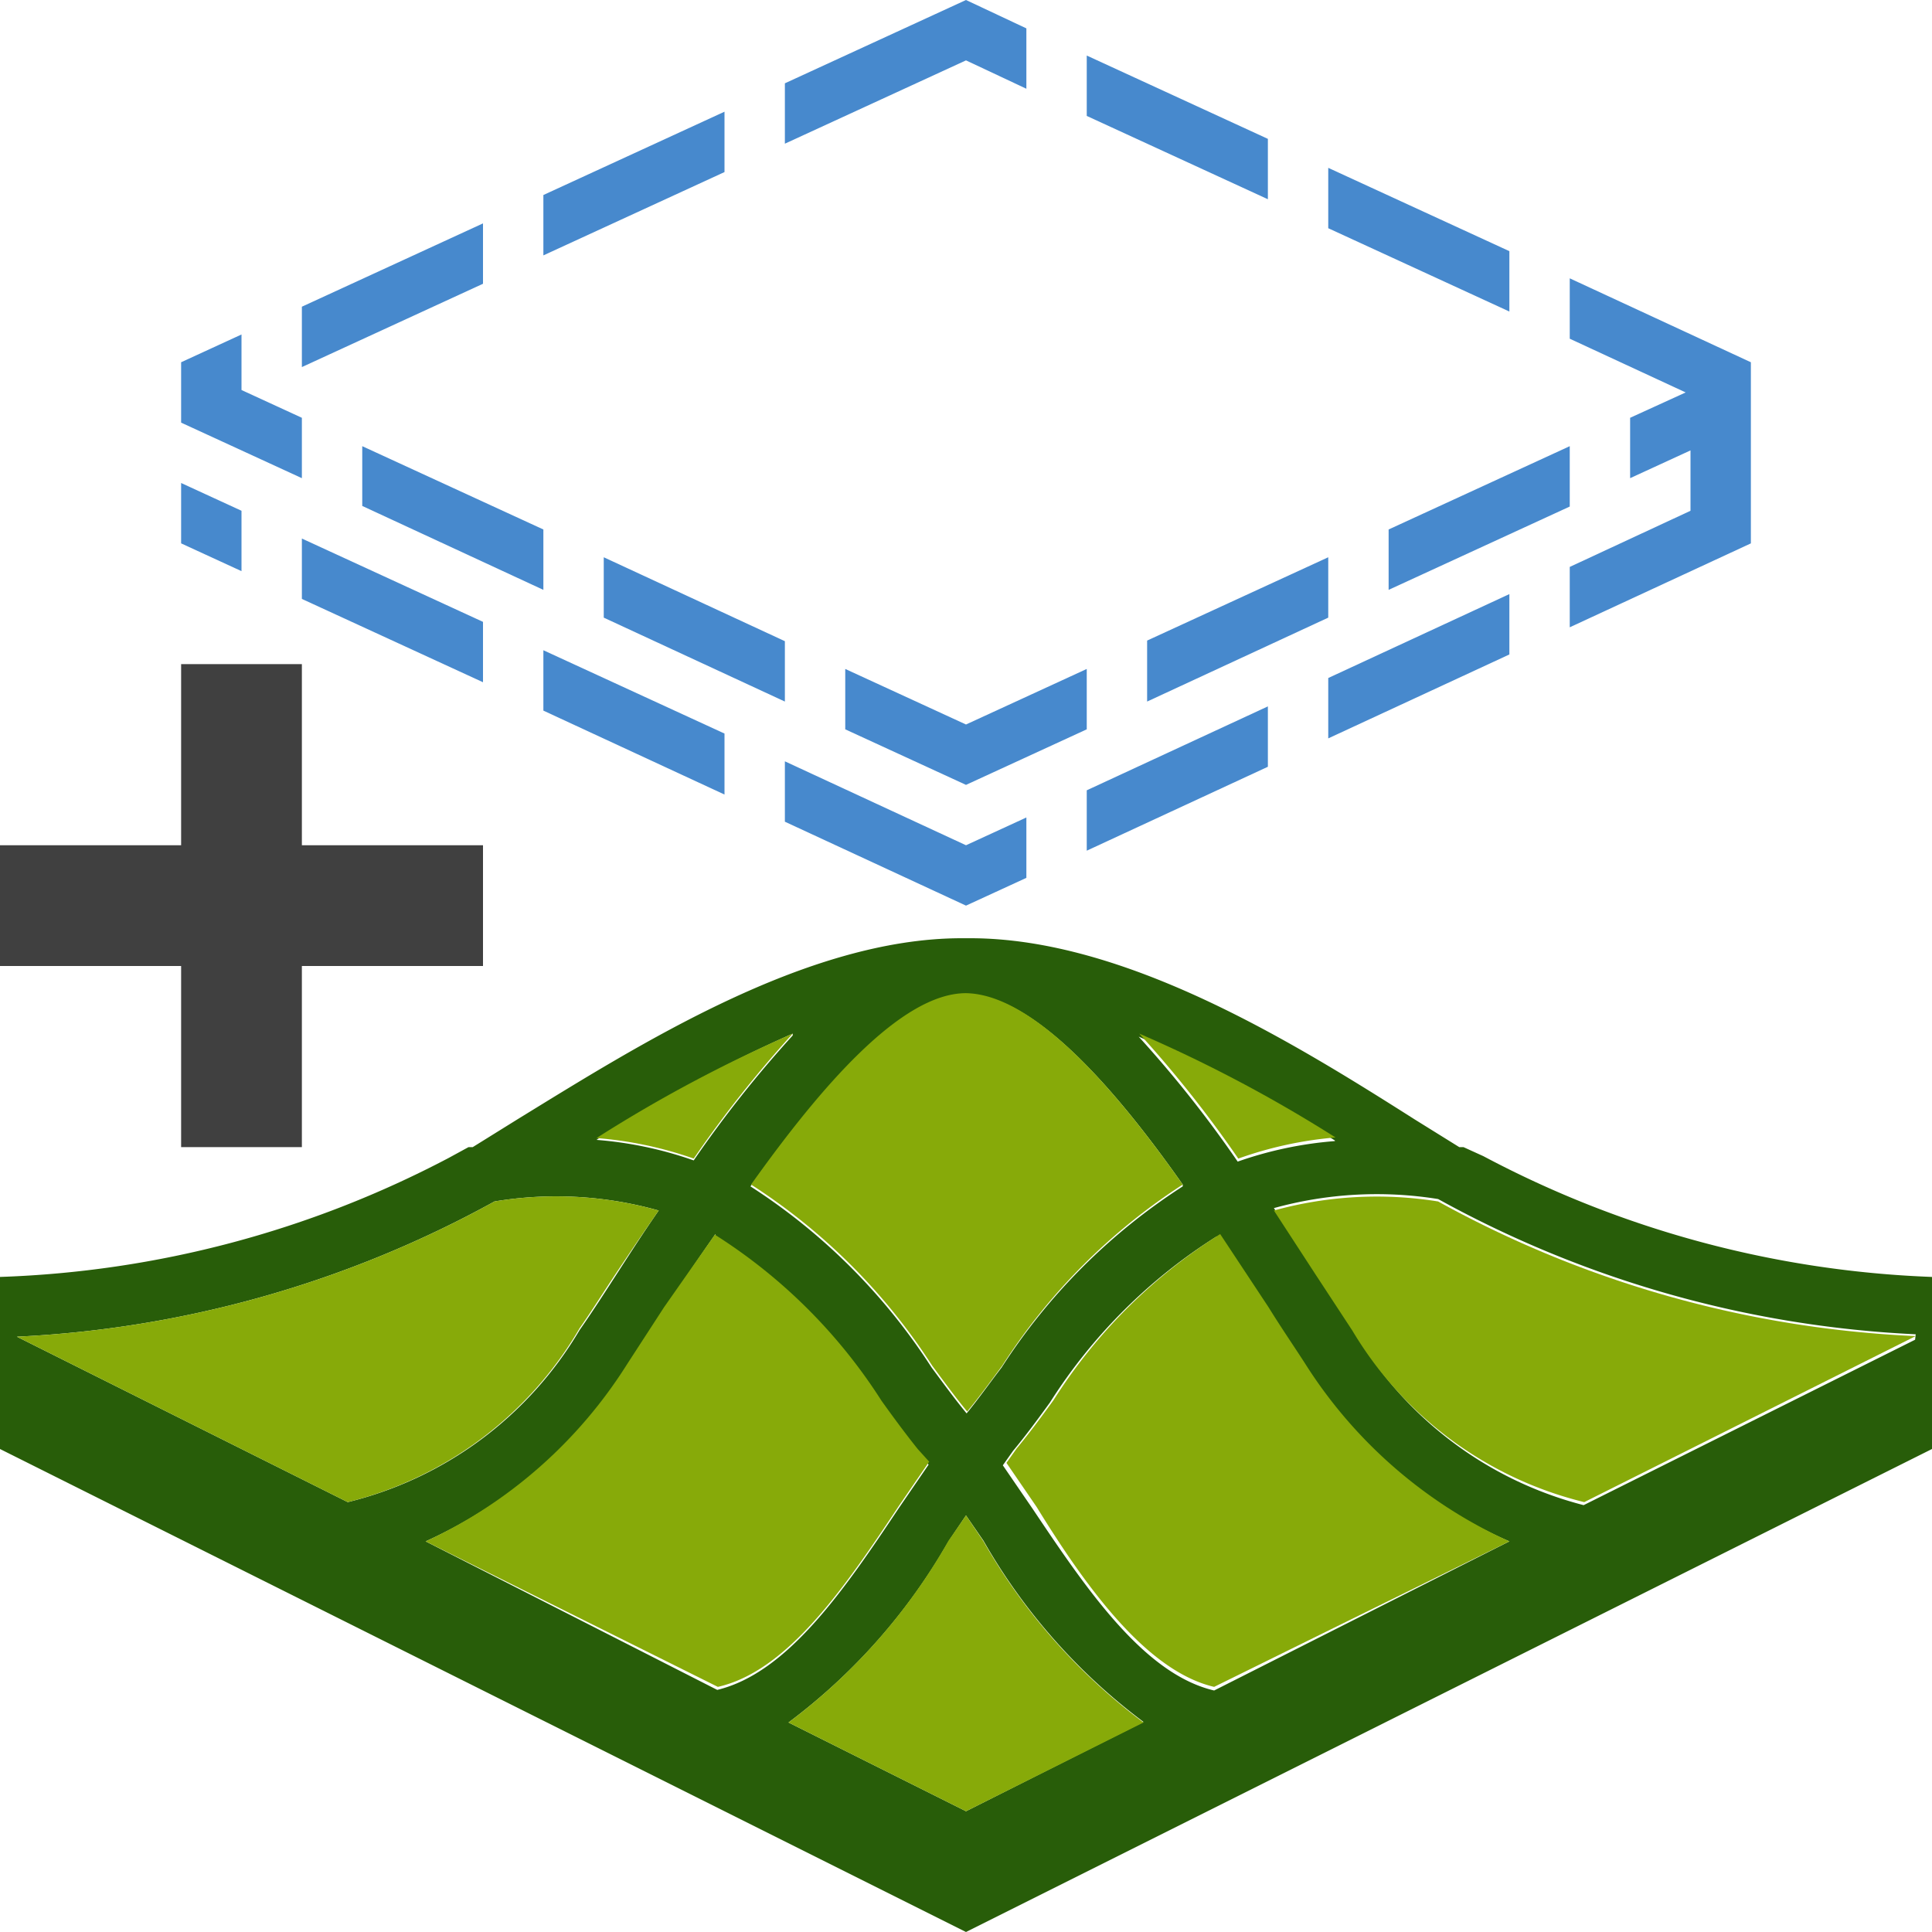 <svg id="Layer_1" data-name="Layer 1" xmlns="http://www.w3.org/2000/svg" viewBox="0 0 32 32"><defs><style>.cls-1{fill:#404040;}.cls-2{fill:#4789cd;}.cls-3{fill:none;}.cls-4{fill:#285d09;}.cls-5{fill:#87aa09;}</style></defs><title>CreateFloors32</title><g id="NEW_Create_Floors_32x32" data-name="NEW Create Floors 32x32"><g id="Group_4410" data-name="Group 4410"><path id="Path_3519" data-name="Path 3519" class="cls-1" d="M0,16H3v3H5V16H8V14H5V11H3v3H0Z"/><g id="Group_3654" data-name="Group 3654"><g id="Path_3520" data-name="Path 3520"><path id="Path_4404" data-name="Path 4404" class="cls-2" d="M12,1.85,9,3.23v1l3-1.38Z"/></g><g id="Path_3521" data-name="Path 3521"><path id="Path_4406" data-name="Path 4406" class="cls-2" d="M16,1l1,.47v-1L16,0h0L13,1.38v1Z"/></g><g id="Path_3522" data-name="Path 3522"><path id="Path_4408" data-name="Path 4408" class="cls-2" d="M18,1.92,21,3.3v-1L18,.92Z"/></g><g id="Path_3523" data-name="Path 3523"><path id="Path_4410" data-name="Path 4410" class="cls-2" d="M25,4.16,22,2.78v1l3,1.38Z"/></g><g id="Path_3524" data-name="Path 3524"><path id="Path_4412" data-name="Path 4412" class="cls-2" d="M5,6.08,8,4.7v-1L5,5.08Z"/></g><g id="Path_3525" data-name="Path 3525"><path id="Path_4414" data-name="Path 4414" class="cls-2" d="M3,6V7l2,.92v-1L4,6.46V5.54Z"/></g><g id="Path_3526" data-name="Path 3526"><path id="Path_4417" data-name="Path 4417" class="cls-2" d="M29,6V9l-3,1.39v-1l2-.93v-1l-1,.46v-1l.92-.42L26,5.61v-1Z"/></g><g id="Path_3527" data-name="Path 3527"><path id="Path_4418" data-name="Path 4418" class="cls-2" d="M10,10.23l3,1.39v-1L10,9.23Z"/></g><g id="Path_3528" data-name="Path 3528"><path id="Path_4420" data-name="Path 4420" class="cls-2" d="M6,8.38,9,9.77v-1L6,7.39Z"/></g><g id="Path_3529" data-name="Path 3529"><path id="Path_4422" data-name="Path 4422" class="cls-2" d="M19,11.62l3-1.39v-1l-3,1.38Z"/></g><g id="Path_3530" data-name="Path 3530"><path id="Path_4424" data-name="Path 4424" class="cls-2" d="M23,9.77l3-1.38v-1L23,8.77Z"/></g><g id="Path_3531" data-name="Path 3531"><path id="Path_4426" data-name="Path 4426" class="cls-2" d="M18,11.08,16,12l-2-.92v1L16,13l2-.92Z"/></g><g id="Path_3532" data-name="Path 3532"><path id="Path_4428" data-name="Path 4428" class="cls-2" d="M12,12.15,9,10.77v1l3,1.39Z"/></g><g id="Path_3533" data-name="Path 3533"><path id="Path_4430" data-name="Path 4430" class="cls-2" d="M21,11.7l-3,1.39v1l3-1.39Z"/></g><g id="Path_3534" data-name="Path 3534"><path id="Path_4432" data-name="Path 4432" class="cls-2" d="M25,9.84l-3,1.39v1l3-1.39Z"/></g><g id="Path_3535" data-name="Path 3535"><path id="Path_4434" data-name="Path 4434" class="cls-2" d="M16,14l-3-1.39v1L16,15h0l1-.46v-1Z"/></g><g id="Path_3536" data-name="Path 3536"><path id="Path_4436" data-name="Path 4436" class="cls-2" d="M8,10.3,5,8.92v1L8,11.3Z"/></g><g id="Path_3537" data-name="Path 3537"><path id="Path_4438" data-name="Path 4438" class="cls-2" d="M4,8.46,3,8V9l1,.46Z"/></g></g><g id="Group_3655" data-name="Group 3655"><g id="Group_3532-2" data-name="Group 3532-2"><path id="Path_3345-2" data-name="Path 3345-2" class="cls-3" d="M18.87,17.12a19.36,19.36,0,0,1,1.64,2.07,6.35,6.35,0,0,1,1.61-.35A23.47,23.47,0,0,0,18.87,17.12Z"/><path id="Path_3346-2" data-name="Path 3346-2" class="cls-3" d="M13.13,17.12a23.53,23.53,0,0,0-3.25,1.73,6.33,6.33,0,0,1,1.61.34A19.36,19.36,0,0,1,13.13,17.12Z"/><path id="Path_3347-2" data-name="Path 3347-2" class="cls-3" d="M12.41,19.62a10,10,0,0,1,3,3c.2.27.39.53.58.76l0,0,0,0c.19-.23.38-.49.58-.76a10,10,0,0,1,3-3C18.45,18,17.11,16.47,16,16.44H16C14.89,16.47,13.55,18,12.41,19.62Z"/></g><path id="Path_3350-2" data-name="Path 3350-2" class="cls-4" d="M0,21.15V24l16,8,16-8V21.15a17.18,17.18,0,0,1-7.43-2L24.24,19l-.07,0-.74-.46c-2-1.27-4.79-3-7.36-3h-.14c-2.57,0-5.34,1.76-7.36,3l-.74.46-.07,0-.33.18A17.18,17.18,0,0,1,0,21.15Zm13.13-4a19.36,19.36,0,0,0-1.64,2.07,6.33,6.33,0,0,0-1.61-.34A23.53,23.53,0,0,1,13.13,17.12Zm-1.28,3.32a9,9,0,0,1,2.75,2.75c.2.29.4.56.6.8l.18.24-.5.73c-.9,1.35-1.84,2.72-3,3L7.05,25.53a7.83,7.83,0,0,0,3.38-2.94c.18-.28.4-.6.61-.94S11.55,20.87,11.85,20.44Zm7.74-.82a10,10,0,0,0-3,3c-.2.26-.39.53-.58.76l0,0,0,0c-.19-.23-.38-.49-.58-.76a10,10,0,0,0-3-3c1.14-1.6,2.48-3.15,3.56-3.18H16C17.11,16.47,18.45,18,19.59,19.62ZM20.11,28c-1.15-.27-2.09-1.64-3-3l-.5-.73.17-.24c.2-.24.4-.51.61-.8a8.84,8.84,0,0,1,2.76-2.75l.8,1.21c.21.34.43.66.61.94A7.83,7.83,0,0,0,25,25.53Zm2-9.1a6.33,6.33,0,0,0-1.61.34,19.36,19.36,0,0,0-1.64-2.07,24.59,24.59,0,0,1,3.25,1.72Zm9.61,3.29-5.49,2.74A6.18,6.18,0,0,1,22.4,22l-.61-.93-.69-1.06a6.4,6.4,0,0,1,2.72-.15,18.12,18.12,0,0,0,7.91,2.24ZM16,30l-2.94-1.47a9.81,9.81,0,0,0,2.65-3L16,25.1l.29.42a9.81,9.81,0,0,0,2.65,3ZM.28,22.14A18.16,18.16,0,0,0,8.19,19.9a6.25,6.25,0,0,1,2.72.15c-.25.36-.48.72-.7,1.06s-.42.65-.61.92a6.16,6.16,0,0,1-3.84,2.85Z"/><path id="Path_3538" data-name="Path 3538" class="cls-5" d="M11.49,19.19a19.36,19.36,0,0,1,1.64-2.07,23.53,23.53,0,0,0-3.25,1.73A6.33,6.33,0,0,1,11.49,19.19Z"/><path id="Path_3539" data-name="Path 3539" class="cls-5" d="M10.91,20.05a6.25,6.25,0,0,0-2.72-.15A18.16,18.16,0,0,1,.28,22.14l5.48,2.74A6.16,6.16,0,0,0,9.6,22c.19-.27.39-.59.61-.92S10.66,20.41,10.91,20.05Z"/><path id="Path_3540" data-name="Path 3540" class="cls-5" d="M7.05,25.53l4.84,2.41c1.15-.26,2.09-1.63,3-3l.5-.73L15.2,24c-.2-.25-.4-.52-.6-.8a8.94,8.94,0,0,0-2.76-2.75L11,21.65l-.61.94A7.83,7.83,0,0,1,7.05,25.53Z"/><path id="Path_3541" data-name="Path 3541" class="cls-5" d="M13.06,28.53,16,30l2.94-1.47a9.81,9.81,0,0,1-2.65-3L16,25.1l-.29.42A9.81,9.81,0,0,1,13.06,28.53Z"/><path id="Path_3542" data-name="Path 3542" class="cls-5" d="M26.24,24.88l5.49-2.75a18,18,0,0,1-7.91-2.23,6.4,6.4,0,0,0-2.72.15l.69,1.06.61.93A6.18,6.18,0,0,0,26.24,24.88Z"/><path id="Path_3543" data-name="Path 3543" class="cls-5" d="M20.11,27.94,25,25.53a7.83,7.83,0,0,1-3.38-2.94c-.18-.28-.4-.6-.61-.94l-.8-1.21a8.84,8.84,0,0,0-2.76,2.75c-.21.29-.41.56-.61.8l-.17.24.5.73C18,26.31,19,27.68,20.11,27.94Z"/><path id="Path_3544" data-name="Path 3544" class="cls-5" d="M20.51,19.19a6.35,6.35,0,0,1,1.61-.35,23.47,23.47,0,0,0-3.25-1.72A19.36,19.36,0,0,1,20.51,19.19Z"/><path id="Path_3545" data-name="Path 3545" class="cls-5" d="M19.59,19.62C18.45,18,17.11,16.47,16,16.45H16c-1.08,0-2.42,1.57-3.56,3.17a10,10,0,0,1,3,3c.2.27.39.53.58.76l0,0,0,0c.19-.23.38-.49.58-.76A10,10,0,0,1,19.59,19.62Z"/></g></g></g></svg>